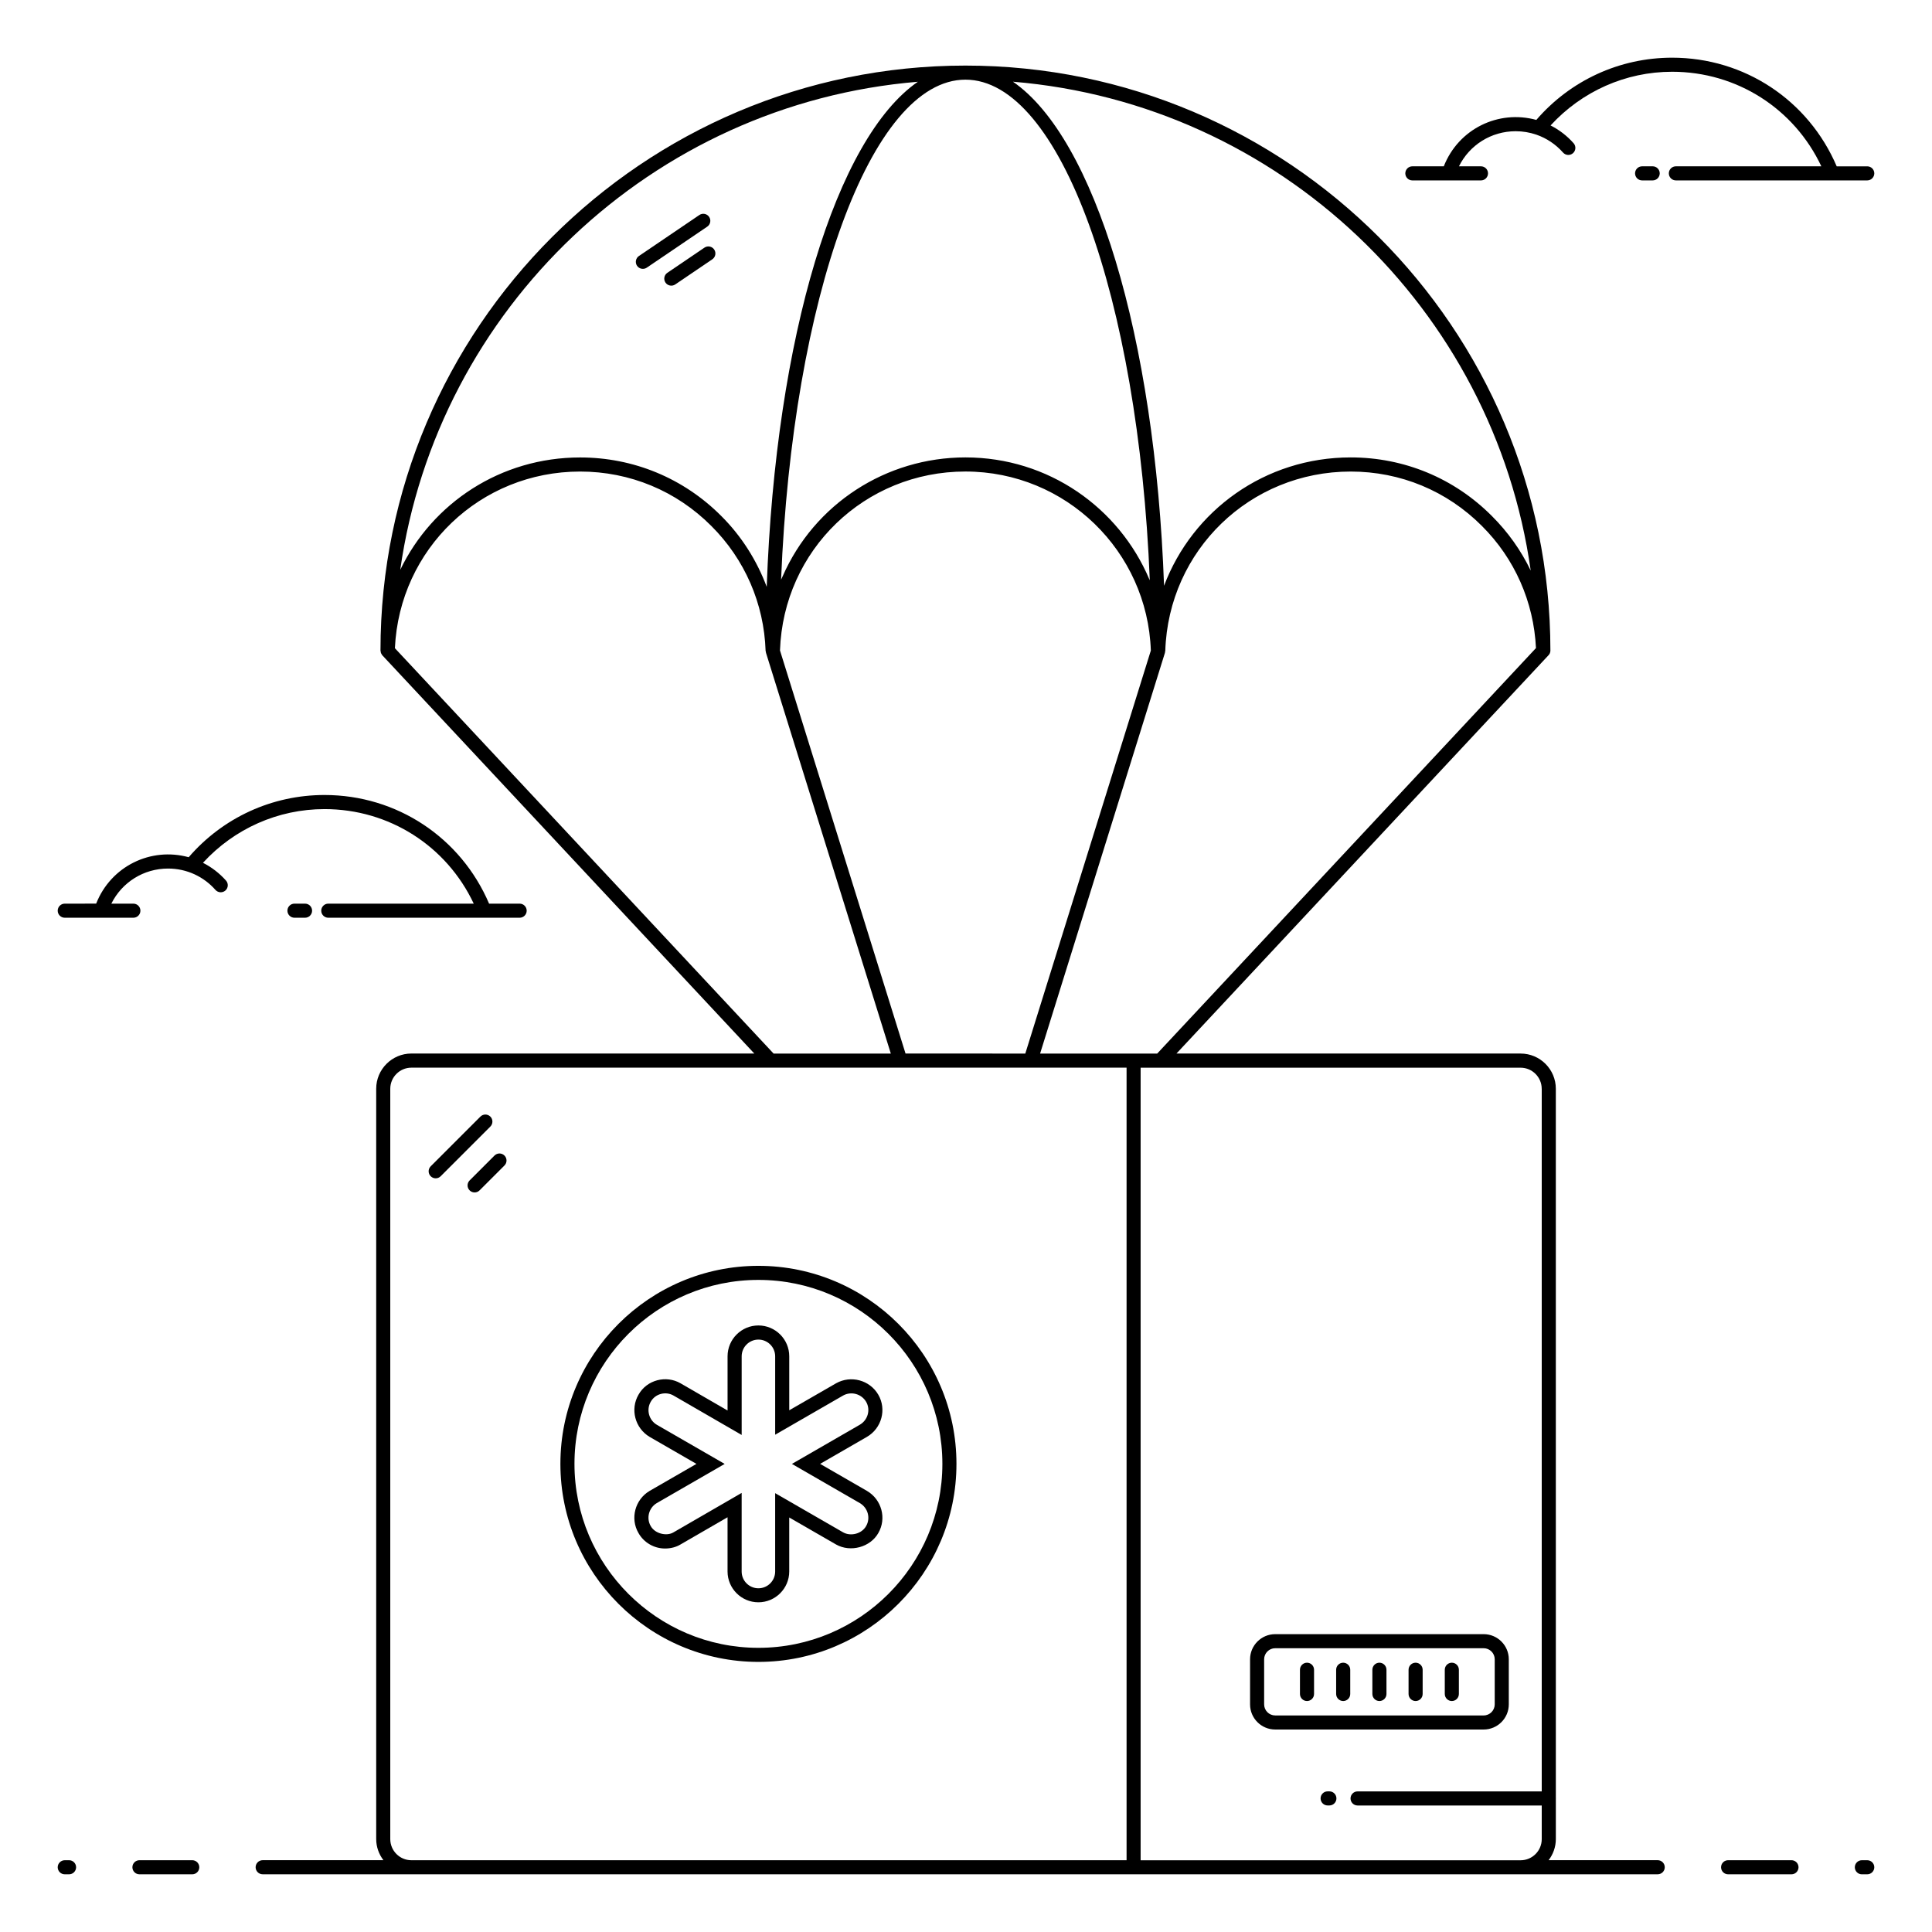 <?xml version="1.0" encoding="UTF-8"?>
<!-- Uploaded to: SVG Repo, www.svgrepo.com, Generator: SVG Repo Mixer Tools -->
<svg fill="#000000" width="800px" height="800px" version="1.1" viewBox="144 144 512 512" xmlns="http://www.w3.org/2000/svg">
 <g>
  <path d="m161.16 640.71h1.141c1.031 0 1.867-0.836 1.867-1.867s-0.836-1.867-1.867-1.867l-1.141 0.004c-1.031 0-1.867 0.836-1.867 1.867 0 1.027 0.836 1.863 1.867 1.863z"/>
  <path d="m194.95 640.71c1.031 0 1.867-0.836 1.867-1.867s-0.836-1.867-1.867-1.867h-13.996c-1.031 0-1.867 0.836-1.867 1.867s0.836 1.867 1.867 1.867z"/>
  <path d="m618.76 640.71c1.031 0 1.867-0.836 1.867-1.867s-0.836-1.867-1.867-1.867h-16.793c-1.031 0-1.867 0.836-1.867 1.867s0.836 1.867 1.867 1.867z"/>
  <path d="m638.84 636.98h-1.426c-1.031 0-1.867 0.836-1.867 1.867s0.836 1.867 1.867 1.867l1.426-0.004c1.031 0 1.867-0.836 1.867-1.867s-0.836-1.863-1.867-1.863z"/>
  <path d="m638.84 188.08h-8.094c-7.488-17.523-24.453-28.793-43.613-28.793-13.891 0-26.938 5.996-35.992 16.492-10.043-2.758-20.617 2.367-24.52 12.297h-8.332c-1.031 0-1.867 0.836-1.867 1.867s0.836 1.867 1.867 1.867h18.184c1.031 0 1.867-0.836 1.867-1.867s-0.836-1.867-1.867-1.867h-5.836c2.805-5.652 8.559-9.301 15.027-9.301 1.883 0 3.731 0.309 5.492 0.914h0.004c2.711 0.938 5.152 2.578 7.062 4.742 0.672 0.762 1.848 0.855 2.637 0.164 0.773-0.68 0.844-1.863 0.164-2.637-1.723-1.949-3.805-3.547-6.106-4.715 8.297-9.035 19.871-14.227 32.215-14.227 17.117 0 32.34 9.754 39.539 25.059h-38.547c-1.031 0-1.867 0.836-1.867 1.867s0.836 1.867 1.867 1.867h50.715c1.031 0 1.867-0.836 1.867-1.867s-0.836-1.863-1.867-1.863z"/>
  <path d="m581.98 191.81c1.031 0 1.867-0.836 1.867-1.867s-0.836-1.867-1.867-1.867h-2.805c-1.031 0-1.867 0.836-1.867 1.867s0.836 1.867 1.867 1.867z"/>
  <path d="m161.16 387.21h18.184c1.031 0 1.867-0.836 1.867-1.867s-0.836-1.867-1.867-1.867h-5.836c2.805-5.652 8.559-9.301 15.027-9.301 5 0 9.477 2.164 12.562 5.66 0.691 0.777 1.871 0.84 2.637 0.164 0.773-0.68 0.844-1.863 0.164-2.633-1.727-1.949-3.809-3.547-6.109-4.715 8.301-9.043 19.875-14.23 32.215-14.23 17.121 0 32.344 9.754 39.543 25.059l-38.547-0.004c-1.031 0-1.867 0.836-1.867 1.867s0.836 1.867 1.867 1.867h50.711c1.031 0 1.867-0.836 1.867-1.867s-0.836-1.867-1.867-1.867h-8.098c-7.484-17.523-24.449-28.793-43.617-28.793-13.891 0-26.938 5.996-35.992 16.492-10.043-2.758-20.617 2.367-24.52 12.297l-8.324 0.004c-1.031 0-1.867 0.836-1.867 1.867s0.836 1.867 1.867 1.867z"/>
  <path d="m224.84 387.21c1.031 0 1.867-0.836 1.867-1.867s-0.836-1.867-1.867-1.867h-2.805c-1.031 0-1.867 0.836-1.867 1.867s0.836 1.867 1.867 1.867z"/>
  <path d="m554.87 316.4c0-85.48-69.543-155.02-155.02-155.02-85.48 0-155.02 69.543-155.02 155.02 0 0.082 0.039 0.148 0.047 0.227 0.02 0.16 0.039 0.32 0.098 0.473 0.027 0.066 0.074 0.113 0.109 0.176 0.074 0.137 0.137 0.281 0.25 0.402l98.566 105.52-90.875-0.004c-5.144 0-9.328 4.188-9.328 9.328v198.85c0 2.109 0.73 4.035 1.914 5.598h-32c-1.031 0-1.867 0.836-1.867 1.867s0.836 1.867 1.867 1.867h369.7c1.031 0 1.867-0.836 1.867-1.867s-0.836-1.867-1.867-1.867h-28.91c1.184-1.562 1.914-3.488 1.914-5.598v-10.715c0-0.027 0.016-0.047 0.016-0.074s-0.012-0.047-0.016-0.074l-0.004-187.98c0-5.144-4.184-9.328-9.328-9.328l-91.207-0.004 98.473-105.42c0.379-0.34 0.629-0.824 0.629-1.375zm-5.215-21.191c-2.559-5.32-6.023-10.215-10.301-14.469-9.961-10.008-23.246-15.52-37.406-15.52-22.676 0-41.906 14.012-49.461 34.012-2.383-66.207-18.461-118.7-40.043-133.58 70.504 5.844 127.45 60.215 137.21 129.55zm-165.68 127.99-33.27-106.82c0.91-26.598 22.48-47.422 49.141-47.422 26.629 0 48.227 21.117 49.141 47.438l-33.27 106.81zm-32.98-125.57c3.019-74.598 23.777-132.52 48.855-132.52 25.094 0 45.859 57.996 48.855 132.66-0.008-0.016-0.016-0.031-0.023-0.047-0.039-0.094-0.09-0.184-0.133-0.277-8.031-18.902-26.715-32.227-48.699-32.227-21.055 0-40.031 12.348-48.43 31.48-0.137 0.316-0.297 0.613-0.426 0.926zm36.258-131.97c-21.617 14.898-37.707 67.516-40.062 133.86-2.625-6.977-6.644-13.398-12.043-18.773-9.965-10.004-23.246-15.516-37.406-15.516-21.047 0-39.145 12.062-47.676 29.785 9.84-69.242 66.75-123.52 137.19-129.35zm-138.6 150.12c1.215-26.305 22.633-46.816 49.09-46.816 13.16 0 25.504 5.121 34.77 14.426 8.855 8.816 13.961 20.566 14.379 33.086 0.004 0.098 0.051 0.18 0.07 0.273 0.012 0.074 0 0.145 0.023 0.219l33.09 106.24h-31.066zm-1.227 315.61v-198.85c0-3.086 2.512-5.598 5.598-5.598h189.53v210.04h-189.53c-3.086 0-5.598-2.512-5.598-5.598zm305.15-198.85v186.2h-48.805c-1.031 0-1.867 0.836-1.867 1.867s0.836 1.867 1.867 1.867h48.805v8.918c0 3.086-2.512 5.598-5.598 5.598h-100.7v-210.04h100.69c3.09 0 5.602 2.512 5.602 5.598zm-132.94-9.332 33.094-106.24c0.023-0.082 0.012-0.164 0.023-0.242 0.016-0.086 0.055-0.164 0.059-0.254 0.863-26.641 22.453-47.508 49.145-47.508 13.164 0 25.508 5.121 34.77 14.426 8.684 8.645 13.734 20.113 14.32 32.359l-100.38 107.46h-31.031z"/>
  <path d="m315.41 214.93 16.016-10.863c0.852-0.578 1.074-1.738 0.5-2.59-0.578-0.855-1.742-1.078-2.59-0.496l-16.016 10.863c-0.852 0.578-1.074 1.738-0.5 2.59 0.582 0.855 1.746 1.07 2.59 0.496z"/>
  <path d="m330.68 209.63-9.824 6.664c-0.852 0.578-1.074 1.738-0.5 2.59 0.582 0.855 1.746 1.07 2.59 0.496l9.824-6.664c0.852-0.578 1.074-1.738 0.5-2.59-0.578-0.855-1.734-1.074-2.59-0.496z"/>
  <path d="m273.95 439.91c-0.73-0.73-1.91-0.73-2.637 0l-13.172 13.172c-0.73 0.73-0.73 1.91 0 2.637 0.73 0.73 1.91 0.73 2.637 0l13.172-13.172c0.727-0.727 0.727-1.91 0-2.637z"/>
  <path d="m275.05 450.23-6.594 6.594c-0.73 0.73-0.73 1.91 0 2.637 0.73 0.73 1.91 0.73 2.637 0l6.594-6.594c0.73-0.73 0.73-1.91 0-2.637-0.727-0.73-1.906-0.73-2.637 0z"/>
  <path d="m344.99 479.46c-28.938 0-52.48 23.543-52.48 52.48s23.543 52.48 52.48 52.48 52.48-23.543 52.48-52.48-23.543-52.48-52.48-52.48zm0 101.23c-26.883 0-48.75-21.867-48.75-48.75 0-26.883 21.867-48.75 48.75-48.75 26.883 0 48.75 21.867 48.75 48.75 0 26.879-21.867 48.75-48.75 48.75z"/>
  <path d="m376.75 513.6c-2.25-3.863-7.262-5.219-11.184-3.012l-12.406 7.152v-14.305c0-4.508-3.668-8.176-8.176-8.176-4.504 0-8.172 3.668-8.172 8.176v14.363l-12.473-7.215c-3.789-2.184-8.895-0.949-11.121 3.012-2.258 3.863-0.945 8.883 2.949 11.199l12.398 7.152-12.422 7.164c-3.871 2.305-5.184 7.32-2.941 11.156 1.422 2.531 4.121 4.106 7.047 4.106 1.508 0 2.934-0.375 4.09-1.07l12.469-7.211v14.363c0 4.508 3.668 8.172 8.172 8.172 4.508 0 8.176-3.668 8.176-8.172v-14.305l12.426 7.164c3.785 2.141 9.047 0.734 11.176-3.031 2.258-3.883 0.902-8.898-3.019-11.188l-12.398-7.152 12.406-7.156c3.918-2.281 5.269-7.305 3.004-11.188zm-4.879 7.965-18.004 10.387 17.996 10.383c2.148 1.25 2.894 3.981 1.664 6.09l-0.016 0.027c-1.145 2.031-4.07 2.769-6.082 1.633l-18.004-10.383v20.77c0 2.449-1.992 4.441-4.441 4.441s-4.438-1.992-4.438-4.441v-20.832l-18.09 10.465c-1.73 1.039-4.836 0.41-6.008-1.676-1.227-2.102-0.504-4.84 1.594-6.086l18.004-10.387-17.98-10.371c-2.117-1.258-2.844-3.996-1.602-6.121 1.184-2.109 3.934-2.824 6.019-1.633l18.066 10.449v-20.832c0-2.449 1.988-4.441 4.438-4.441 2.449 0 4.441 1.992 4.441 4.441v20.766l17.984-10.371c2.144-1.207 4.875-0.461 6.117 1.648 1.227 2.094 0.477 4.828-1.66 6.074z"/>
  <path d="m496.3 618.73h-0.465c-1.031 0-1.867 0.836-1.867 1.867s0.836 1.867 1.867 1.867h0.465c1.031 0 1.867-0.836 1.867-1.867-0.004-1.031-0.836-1.867-1.867-1.867z"/>
  <path d="m481.94 602.34h55.246c3.672 0 6.66-2.992 6.66-6.664v-11.945c0-3.672-2.988-6.664-6.66-6.664h-55.246c-3.672 0-6.66 2.992-6.66 6.664v11.945c-0.004 3.676 2.984 6.664 6.66 6.664zm-2.93-18.609c0-1.617 1.316-2.934 2.93-2.934h55.246c1.613 0 2.93 1.316 2.93 2.934v11.945c0 1.617-1.316 2.934-2.93 2.934h-55.246c-1.613 0-2.93-1.316-2.93-2.934z"/>
  <path d="m490.37 594.79c1.031 0 1.867-0.836 1.867-1.867v-6.422c0-1.031-0.836-1.867-1.867-1.867s-1.867 0.836-1.867 1.867v6.422c0 1.031 0.836 1.867 1.867 1.867z"/>
  <path d="m499.96 594.79c1.031 0 1.867-0.836 1.867-1.867v-6.422c0-1.031-0.836-1.867-1.867-1.867s-1.867 0.836-1.867 1.867v6.422c0.004 1.031 0.836 1.867 1.867 1.867z"/>
  <path d="m509.56 594.79c1.031 0 1.867-0.836 1.867-1.867v-6.422c0-1.031-0.836-1.867-1.867-1.867s-1.867 0.836-1.867 1.867v6.422c0 1.031 0.836 1.867 1.867 1.867z"/>
  <path d="m519.15 594.79c1.031 0 1.867-0.836 1.867-1.867v-6.422c0-1.031-0.836-1.867-1.867-1.867s-1.867 0.836-1.867 1.867v6.422c0.004 1.031 0.836 1.867 1.867 1.867z"/>
  <path d="m528.75 594.79c1.031 0 1.867-0.836 1.867-1.867v-6.422c0-1.031-0.836-1.867-1.867-1.867s-1.867 0.836-1.867 1.867v6.422c0 1.031 0.836 1.867 1.867 1.867z"/>
 </g>
</svg>
